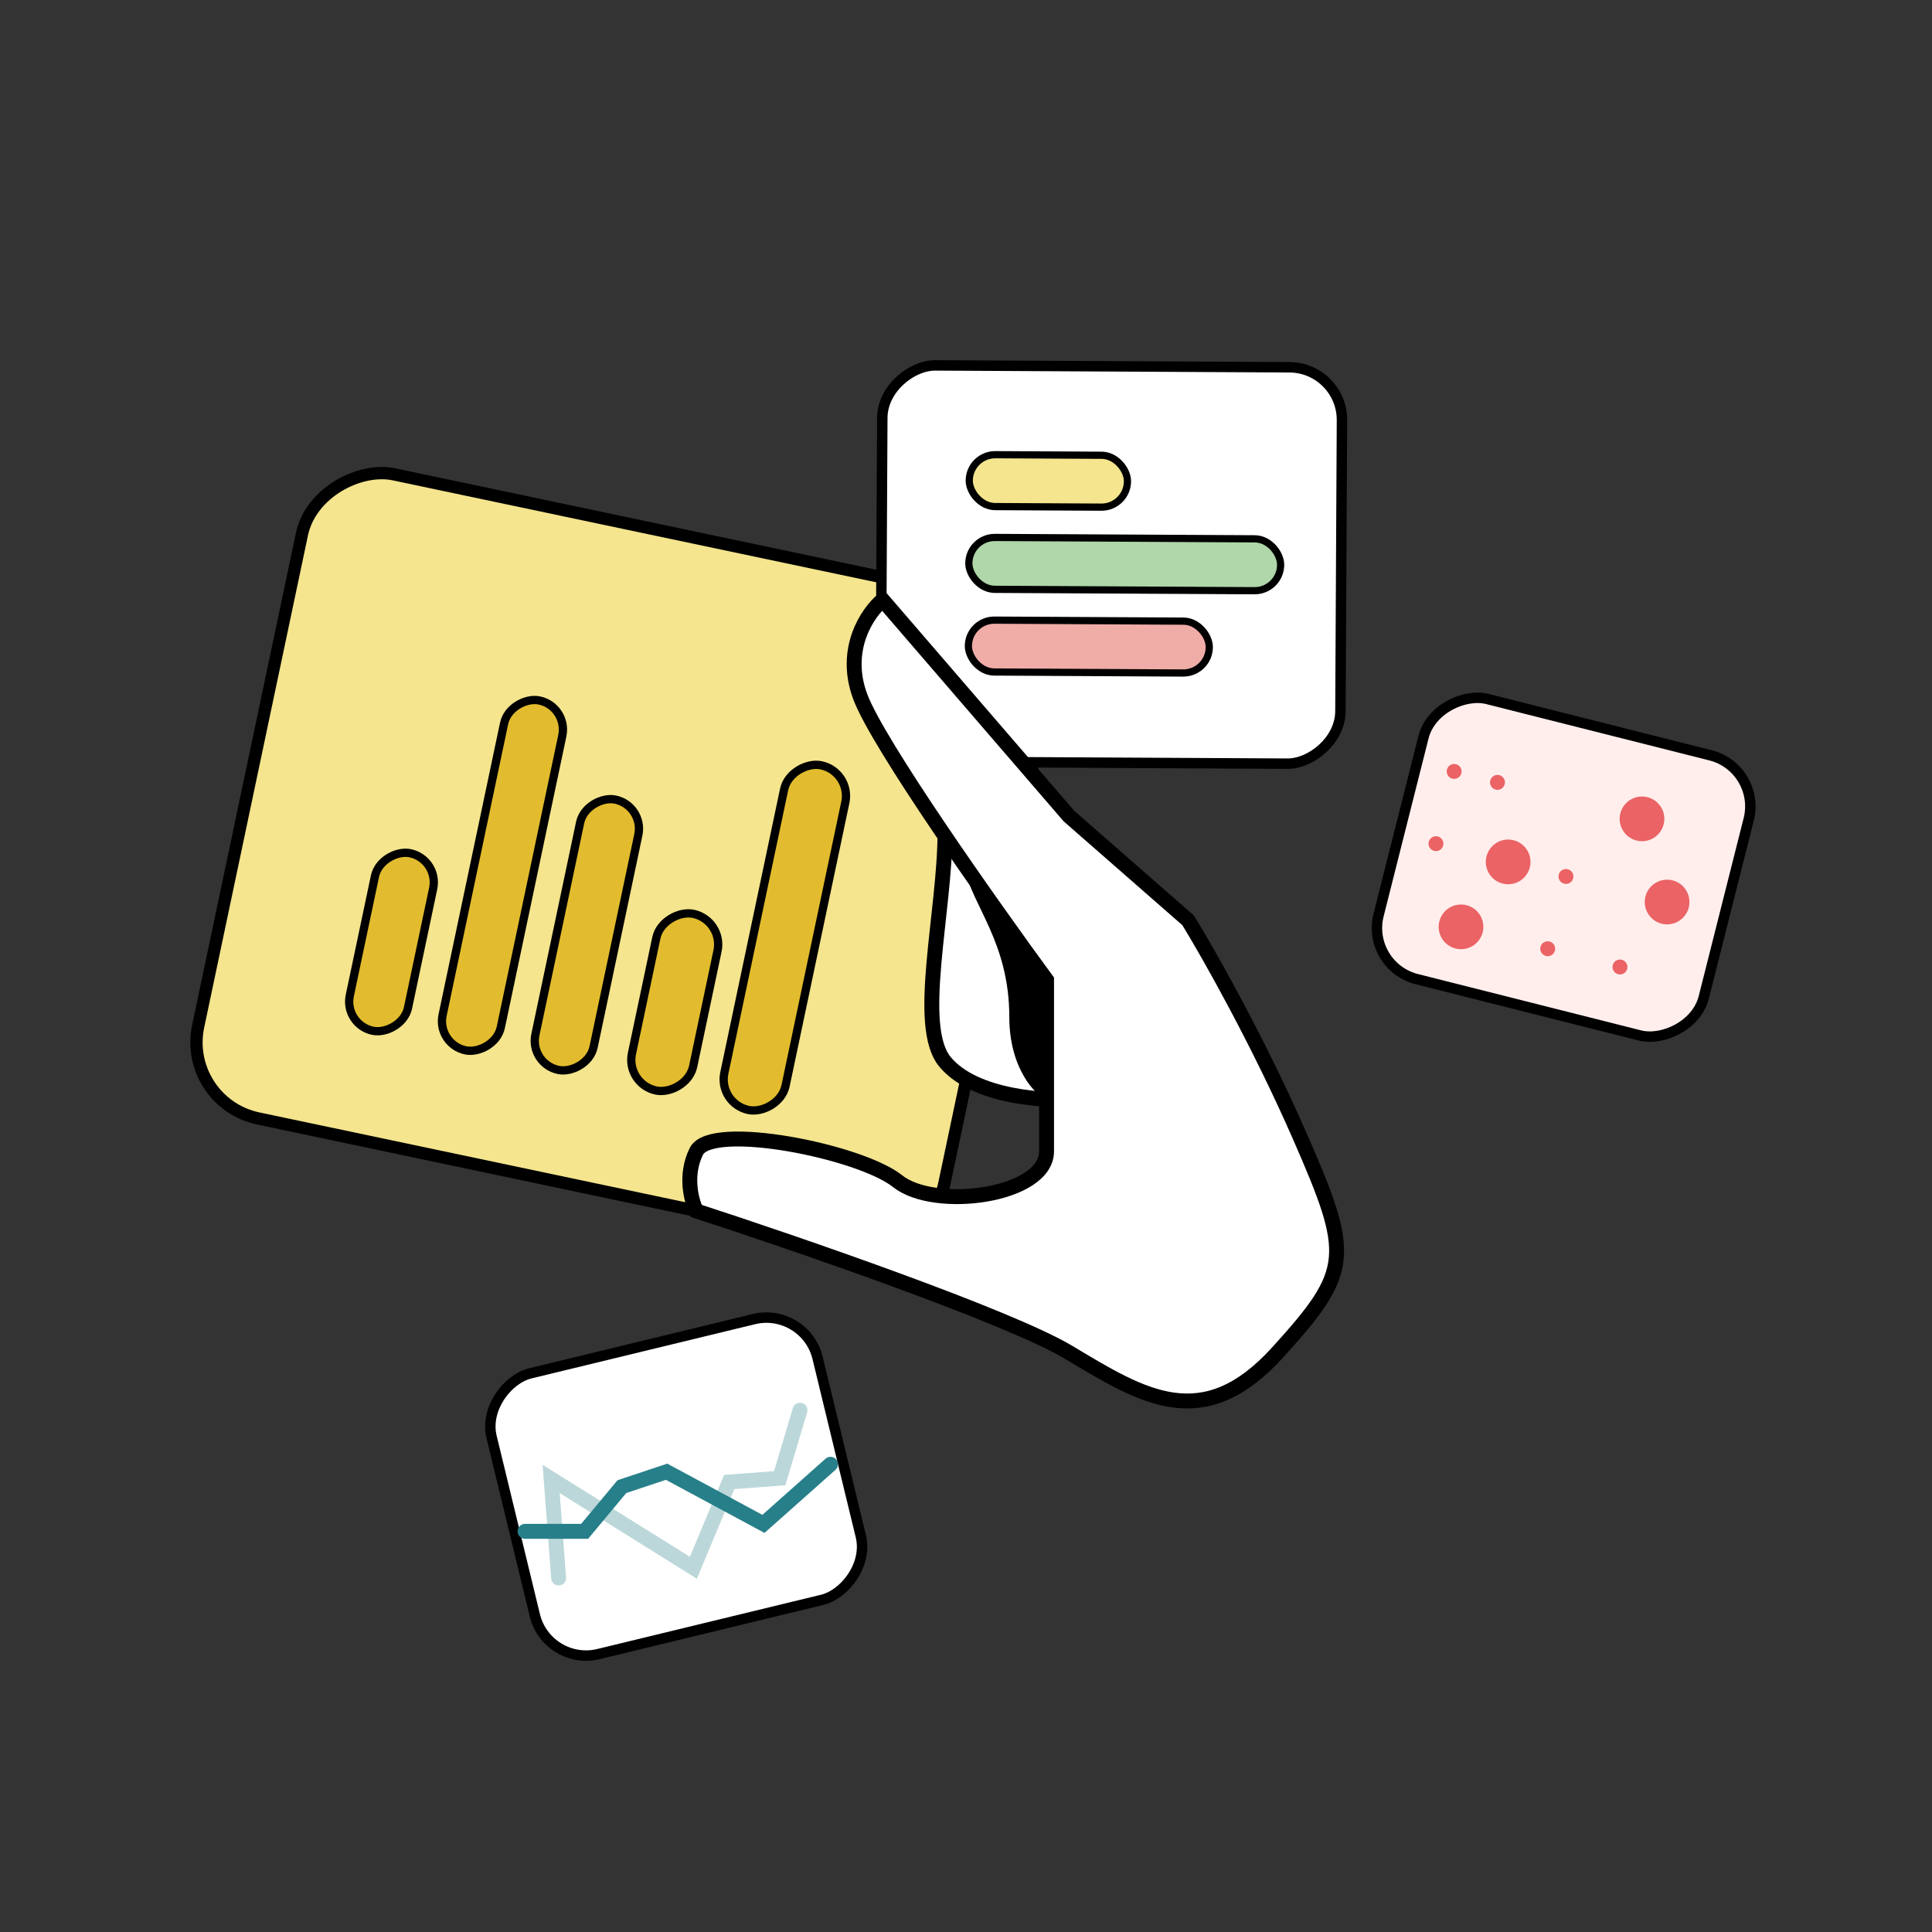 <svg width="162" height="162" viewBox="0 0 162 162" fill="none" xmlns="http://www.w3.org/2000/svg">
<rect x="0" y="0" width="162" height="162" fill="#333333" stroke="none"/>
<rect x="15.271" y="92.438" width="55.197" height="63.944" rx="6.516" transform="rotate(-78.094 15.271 92.438)" fill="#F4E58E" stroke="black" stroke-width="1.031"/>
<rect x="28.817" y="85.916" width="15.213" height="4.988" rx="2.494" transform="rotate(-78.094 28.817 85.916)" fill="#E2BC2E" stroke="black" stroke-width="0.693"/>
<rect x="36.598" y="87.557" width="29.983" height="4.988" rx="2.494" transform="rotate(-78.094 36.598 87.557)" fill="#E2BC2E" stroke="black" stroke-width="0.693"/>
<rect x="60.196" y="92.533" width="29.538" height="5.245" rx="2.622" transform="rotate(-78.094 60.196 92.533)" fill="#E2BC2E" stroke="black" stroke-width="0.693"/>
<rect x="52.449" y="90.9" width="15.14" height="5.245" rx="2.622" transform="rotate(-78.094 52.449 90.9)" fill="#E2BC2E" stroke="black" stroke-width="0.693"/>
<rect x="44.379" y="89.201" width="23.167" height="4.988" rx="2.494" transform="rotate(-78.094 44.379 89.201)" fill="#E2BC2E" stroke="black" stroke-width="0.693"/>
<rect x="73.83" y="63.854" width="33.238" height="38.544" rx="4.418" transform="rotate(-89.698 73.83 63.854)" fill="white" stroke="black" stroke-width="0.875"/>
<rect x="45.888" y="139.738" width="24.224" height="28.128" rx="4.418" transform="rotate(-103.632 45.888 139.738)" fill="white" stroke="black" stroke-width="0.875"/>
<rect x="81.285" y="38.116" width="13.266" height="4.35" rx="2.175" transform="rotate(0.303 81.285 38.116)" fill="#F4E58E" stroke="black" stroke-width="0.604"/>
<rect x="81.25" y="45.054" width="26.145" height="4.35" rx="2.175" transform="rotate(0.303 81.25 45.054)" fill="#AFD7A9" stroke="black" stroke-width="0.604"/>
<rect x="81.211" y="51.987" width="20.201" height="4.35" rx="2.175" transform="rotate(0.303 81.211 51.987)" fill="#F0ACA7" stroke="black" stroke-width="0.604"/>
<path d="M79.244 89.043C76.745 86.044 79.244 76.548 79.243 69.676L90.489 80.921V92.167C87.782 92.375 81.743 92.042 79.244 89.043Z" fill="white" stroke="black" stroke-width="1.25"/>
<path d="M72.137 58.431C70.638 54.432 72.762 51.35 74.012 50.309L89.631 68.427L99.627 77.173C101.293 79.881 105.5 87.294 108.998 95.291C113.372 105.288 113.372 106.537 107.124 113.409C100.876 120.282 95.878 117.158 89.631 113.409C84.632 110.411 66.722 104.246 58.392 101.539C57.975 100.706 57.392 98.54 58.392 96.541C59.641 94.042 72.137 96.541 75.26 99.04C78.383 101.539 87.755 100.289 87.755 96.541V82.171C83.174 75.924 73.637 62.429 72.137 58.431Z" fill="white" stroke="black" stroke-width="1.25"/>
<path d="M84.632 85.296C84.633 79.017 81.508 75.925 80.883 72.801L87.756 81.547L87.756 92.168C86.923 91.96 84.632 89.669 84.632 85.296Z" fill="black"/>
<circle cx="130.241" cy="67.179" r="1.874" fill="#EB6365"/>
<rect x="114.512" y="81.019" width="24.224" height="28.128" rx="4.418" transform="rotate(-75.832 114.512 81.019)" fill="#FFEEEC" stroke="black" stroke-width="0.875"/>
<circle cx="122.507" cy="77.717" r="1.874" transform="rotate(14.168 122.507 77.717)" fill="#EB6365"/>
<circle cx="137.683" cy="68.663" r="1.874" transform="rotate(14.168 137.683 68.663)" fill="#EB6365"/>
<circle cx="135.836" cy="81.083" r="0.625" transform="rotate(14.168 135.836 81.083)" fill="#EB6365"/>
<circle cx="129.777" cy="79.552" r="0.625" transform="rotate(14.168 129.777 79.552)" fill="#EB6365"/>
<circle cx="131.308" cy="73.493" r="0.625" transform="rotate(14.168 131.308 73.493)" fill="#EB6365"/>
<circle cx="120.406" cy="70.743" r="0.625" transform="rotate(14.168 120.406 70.743)" fill="#EB6365"/>
<circle cx="121.933" cy="64.684" r="0.625" transform="rotate(14.168 121.933 64.684)" fill="#EB6365"/>
<circle cx="125.566" cy="65.602" r="0.625" transform="rotate(14.168 125.566 65.602)" fill="#EB6365"/>
<circle cx="126.46" cy="72.272" r="1.874" transform="rotate(14.168 126.46 72.272)" fill="#EB6365"/>
<circle cx="139.788" cy="75.635" r="1.874" transform="rotate(14.168 139.788 75.635)" fill="#EB6365"/>
<path d="M46.843 132.315L46.213 124.009L58.14 131.459L61.145 124.269L65.381 123.948L67.079 118.25" stroke="#BCD7DA" stroke-width="1.25" stroke-linecap="round"/>
<path d="M44.023 128.404H49.022L52.145 124.656L55.894 123.406L64.016 127.779L69.639 122.781" stroke="#277F89" stroke-width="1.25" stroke-linecap="round"/>
</svg>
